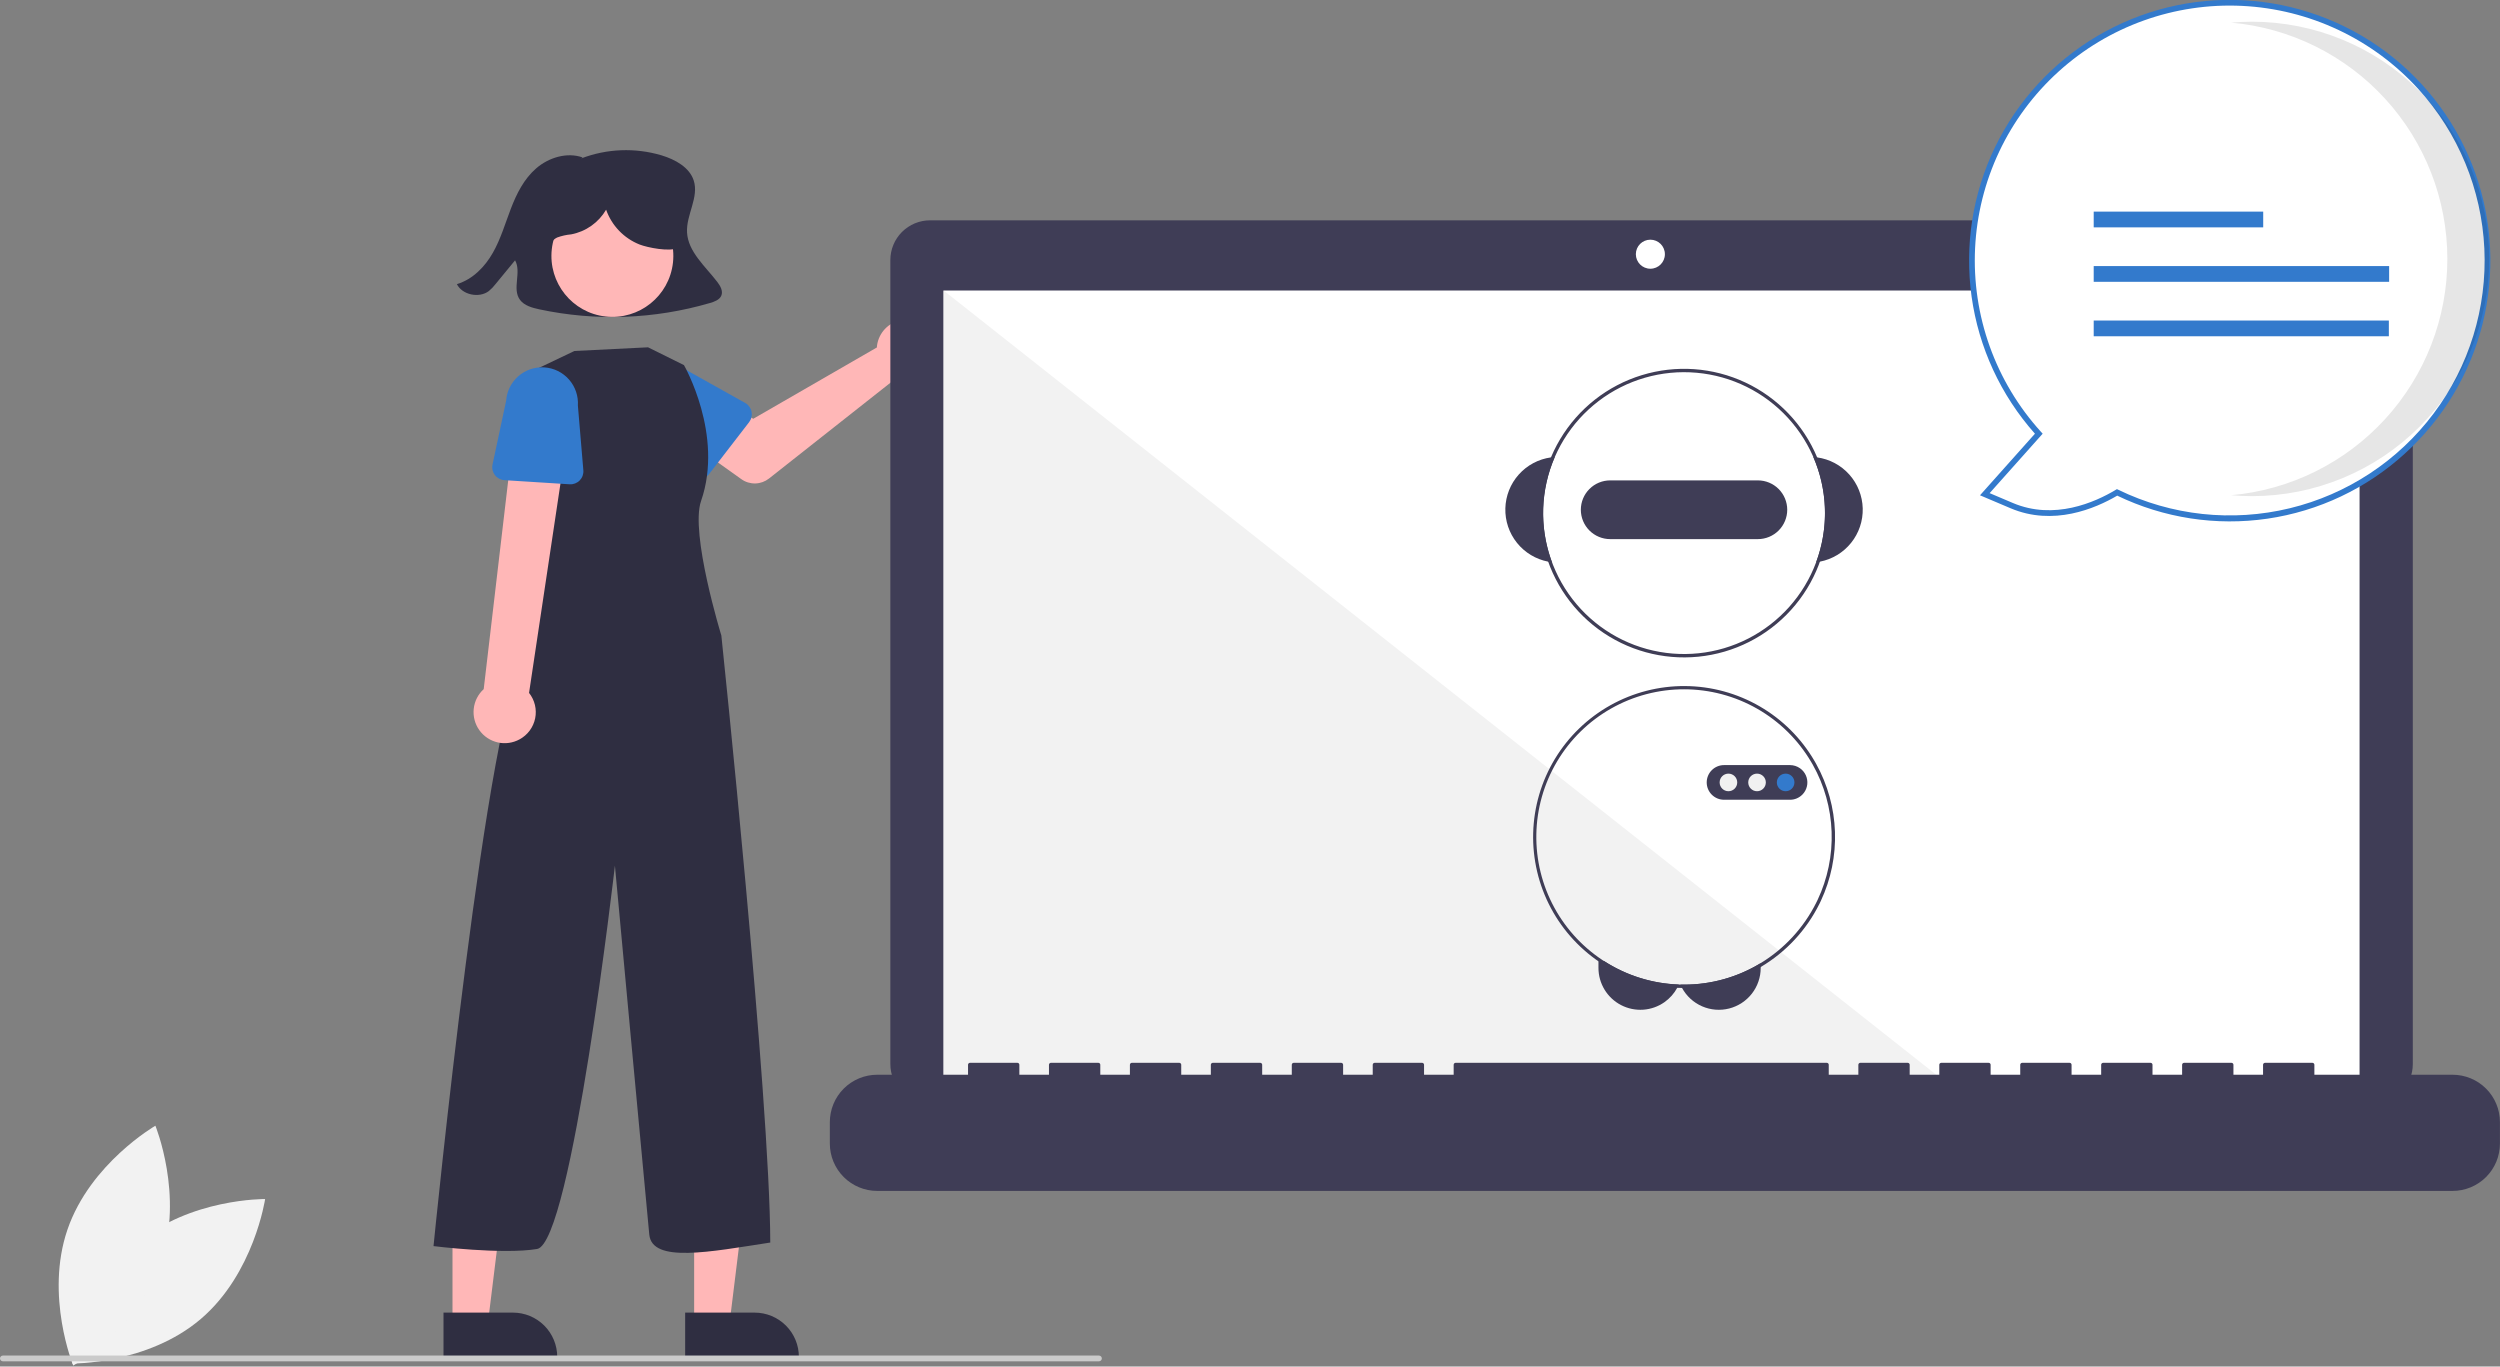 <svg width="869" height="475" viewBox="0 0 869 475" fill="none" xmlns="http://www.w3.org/2000/svg">
<rect x="0" y="0" width="869" height="475" fill="#808080" stroke="none"/>
<g clip-path="url(#clip0_24_6412)">
<path d="M47.459 432.282C28.942 448.072 25.099 473.969 25.099 473.969C25.099 473.969 51.278 474.266 69.795 458.476C88.313 442.687 92.156 416.789 92.156 416.789C92.156 416.789 65.977 416.492 47.459 432.282Z" fill="#F2F2F2"/>
<path d="M56.016 438.564C48.128 461.586 25.451 474.669 25.451 474.669C25.451 474.669 15.562 450.428 23.45 427.406C31.338 404.385 54.015 391.301 54.015 391.301C54.015 391.301 63.904 415.542 56.016 438.564Z" fill="#F2F2F2"/>
<path d="M249.301 97.961C245.111 92.532 239.189 87.508 238.814 80.809C238.471 74.665 243.052 68.564 241.12 62.686C239.634 58.166 234.733 55.439 229.943 53.995C220.774 51.269 210.961 51.647 202.028 55.069L202.513 54.727C197.061 52.785 190.687 54.79 186.398 58.504C182.108 62.217 179.559 67.364 177.581 72.522C175.602 77.681 174.069 83.027 171.321 87.863C168.572 92.699 164.363 97.097 158.811 98.768C160.669 102.476 166.48 103.748 169.889 101.193C170.759 100.486 171.542 99.677 172.22 98.783C174.493 96.019 176.766 93.255 179.039 90.491C181.378 94.651 177.884 100.392 180.759 104.243C182.241 106.229 184.949 106.984 187.463 107.525C207.117 111.718 227.505 110.962 246.794 105.324C248.345 104.867 250.055 104.238 250.698 102.835C251.441 101.215 250.402 99.388 249.301 97.961Z" fill="#2F2E41"/>
<path d="M305.028 119.147C304.905 119.687 304.825 120.235 304.789 120.787L261.831 145.569L251.39 139.558L240.259 154.13L257.709 166.568C259.119 167.573 260.817 168.093 262.547 168.051C264.278 168.009 265.948 167.406 267.307 166.334L311.604 131.388C313.603 132.128 315.78 132.242 317.845 131.715C319.911 131.187 321.766 130.043 323.166 128.435C324.565 126.828 325.442 124.832 325.68 122.713C325.917 120.595 325.504 118.454 324.495 116.577C323.486 114.699 321.93 113.172 320.033 112.201C318.135 111.229 315.987 110.858 313.874 111.137C311.76 111.416 309.782 112.332 308.202 113.763C306.622 115.194 305.515 117.072 305.028 119.147Z" fill="#FFB7B7"/>
<path d="M260.395 146.743L246.512 164.737C246.117 165.249 245.616 165.67 245.044 165.971C244.471 166.272 243.841 166.446 243.195 166.481C242.549 166.517 241.904 166.413 241.302 166.176C240.7 165.939 240.156 165.576 239.708 165.11L223.99 148.789C221.379 146.754 219.681 143.766 219.27 140.481C218.86 137.196 219.769 133.882 221.799 131.267C223.829 128.651 226.814 126.949 230.099 126.532C233.383 126.115 236.698 127.019 239.317 129.044L259.03 140.067C259.595 140.383 260.084 140.817 260.466 141.339C260.847 141.861 261.112 142.459 261.242 143.093C261.371 143.726 261.363 144.38 261.217 145.01C261.071 145.64 260.791 146.231 260.396 146.743H260.395Z" fill="#337ACC"/>
<path d="M241.288 460.268L253.548 460.267L259.38 412.979L241.286 412.98L241.288 460.268Z" fill="#FFB7B7"/>
<path d="M238.16 456.265L262.304 456.264H262.305C266.386 456.264 270.299 457.885 273.185 460.77C276.07 463.656 277.691 467.569 277.692 471.65V472.15L238.161 472.151L238.16 456.265Z" fill="#2F2E41"/>
<path d="M157.288 460.268L169.548 460.267L175.38 412.979L157.286 412.98L157.288 460.268Z" fill="#FFB7B7"/>
<path d="M154.16 456.265L178.304 456.264H178.305C182.386 456.264 186.299 457.885 189.185 460.77C192.07 463.656 193.691 467.569 193.692 471.65V472.15L154.161 472.151L154.16 456.265Z" fill="#2F2E41"/>
<path d="M233.925 91.275C235.202 79.644 226.807 69.179 215.175 67.902C203.544 66.625 193.079 75.02 191.802 86.652C190.525 98.283 198.92 108.748 210.552 110.025C222.183 111.302 232.648 102.907 233.925 91.275Z" fill="#FFB7B7"/>
<path d="M225.262 120.727L237.744 126.91C237.744 126.91 251.69 151.147 243.69 174.147C239.806 185.314 250.744 220.91 250.744 220.91C250.744 220.91 267.69 382.147 267.744 431.91C246.69 435.147 226.69 439.147 225.69 429.147C224.69 419.147 213.744 300.91 213.744 300.91C213.744 300.91 198.69 432.147 186.69 434.147C174.69 436.147 150.69 433.147 150.69 433.147C150.69 433.147 169.744 240.91 182.744 228.91L184.744 218.91L184.69 129.147L199.668 122L225.262 120.727Z" fill="#2F2E41"/>
<path d="M180.609 256.996C181.99 256.249 183.191 255.208 184.126 253.946C185.061 252.685 185.709 251.233 186.023 249.695C186.336 248.156 186.309 246.567 185.942 245.04C185.575 243.513 184.878 242.085 183.9 240.856L198.417 144.094L179.451 143.184L168.135 239.545C166.18 241.325 164.946 243.761 164.667 246.39C164.388 249.02 165.083 251.66 166.62 253.811C168.158 255.962 170.431 257.475 173.009 258.062C175.588 258.649 178.291 258.27 180.609 256.996V256.996Z" fill="#FFB7B7"/>
<path d="M198.004 168.339L175.322 166.907C174.677 166.866 174.048 166.687 173.478 166.381C172.908 166.075 172.411 165.651 172.02 165.135C171.629 164.62 171.354 164.027 171.213 163.395C171.073 162.764 171.07 162.11 171.204 161.478L175.931 139.317C176.157 136.016 177.684 132.94 180.176 130.762C182.667 128.585 185.921 127.485 189.223 127.703C192.524 127.921 195.605 129.44 197.789 131.926C199.972 134.412 201.081 137.663 200.871 140.965L202.772 163.471C202.826 164.115 202.741 164.764 202.522 165.372C202.303 165.981 201.955 166.535 201.503 166.997C201.05 167.459 200.504 167.818 199.9 168.049C199.296 168.281 198.65 168.38 198.004 168.339L198.004 168.339Z" fill="#337ACC"/>
<path d="M824.886 76.584H323.292C319.631 76.584 316.119 78.039 313.53 80.628C310.941 83.217 309.486 86.728 309.486 90.39V369.869C309.486 373.53 310.941 377.042 313.53 379.631C316.119 382.22 319.631 383.675 323.292 383.675H824.886C828.548 383.675 832.059 382.22 834.648 379.631C837.237 377.042 838.692 373.53 838.692 369.869V90.39C838.692 86.728 837.237 83.217 834.648 80.628C832.059 78.039 828.548 76.584 824.886 76.584V76.584Z" fill="#3F3D56"/>
<path d="M820.182 100.983H327.996V378.627H820.182V100.983Z" fill="white"/>
<path d="M573.668 93.411C576.456 93.411 578.716 91.15 578.716 88.362C578.716 85.575 576.456 83.314 573.668 83.314C570.88 83.314 568.62 85.575 568.62 88.362C568.62 91.15 570.88 93.411 573.668 93.411Z" fill="white"/>
<path d="M679.425 378.627H327.996V100.983L679.425 378.627Z" fill="#F2F2F2"/>
<path d="M852.512 373.579H804.478V370.118C804.478 369.936 804.405 369.761 804.277 369.633C804.148 369.504 803.973 369.432 803.791 369.432H787.322C787.232 369.432 787.143 369.449 787.06 369.484C786.977 369.518 786.901 369.569 786.837 369.633C786.773 369.696 786.723 369.772 786.688 369.855C786.654 369.938 786.636 370.028 786.636 370.118V373.579H776.343V370.118C776.343 370.028 776.326 369.938 776.291 369.855C776.257 369.772 776.206 369.696 776.142 369.633C776.079 369.569 776.003 369.518 775.92 369.484C775.836 369.449 775.747 369.432 775.657 369.432H759.188C759.098 369.432 759.009 369.449 758.926 369.484C758.842 369.518 758.767 369.569 758.703 369.633C758.639 369.696 758.589 369.772 758.554 369.855C758.52 369.938 758.502 370.028 758.502 370.118V370.118V373.579H748.209V370.118C748.209 370.028 748.191 369.938 748.157 369.855C748.122 369.772 748.072 369.696 748.008 369.633C747.944 369.569 747.869 369.518 747.785 369.484C747.702 369.449 747.613 369.432 747.523 369.432H731.054C730.964 369.432 730.875 369.449 730.791 369.484C730.708 369.518 730.632 369.569 730.569 369.633C730.505 369.696 730.454 369.772 730.42 369.855C730.385 369.938 730.368 370.028 730.368 370.118V370.118V373.579H720.075V370.118C720.075 370.028 720.057 369.938 720.022 369.855C719.988 369.772 719.937 369.696 719.874 369.633C719.81 369.569 719.734 369.518 719.651 369.484C719.568 369.449 719.479 369.432 719.389 369.432H702.92C702.829 369.432 702.74 369.449 702.657 369.484C702.574 369.518 702.498 369.569 702.434 369.633C702.371 369.696 702.32 369.772 702.286 369.855C702.251 369.938 702.233 370.028 702.233 370.118V373.579H691.94V370.118C691.94 370.028 691.923 369.938 691.888 369.855C691.854 369.772 691.803 369.696 691.739 369.633C691.676 369.569 691.6 369.518 691.517 369.484C691.434 369.449 691.344 369.432 691.254 369.432H674.785C674.695 369.432 674.606 369.449 674.523 369.484C674.439 369.518 674.364 369.569 674.3 369.633C674.236 369.696 674.186 369.772 674.151 369.855C674.117 369.938 674.099 370.028 674.099 370.118V370.118V373.579H663.806V370.118C663.806 370.028 663.788 369.938 663.754 369.855C663.719 369.772 663.669 369.696 663.605 369.633C663.541 369.569 663.466 369.518 663.382 369.484C663.299 369.449 663.21 369.432 663.12 369.432H646.651C646.561 369.432 646.472 369.449 646.388 369.484C646.305 369.518 646.229 369.569 646.166 369.633C646.102 369.696 646.051 369.772 646.017 369.855C645.983 369.938 645.965 370.028 645.965 370.118V370.118V373.579H635.672V370.118C635.672 370.028 635.654 369.938 635.62 369.855C635.585 369.772 635.535 369.696 635.471 369.633C635.407 369.569 635.331 369.518 635.248 369.484C635.165 369.449 635.076 369.432 634.986 369.432H505.979C505.889 369.432 505.8 369.449 505.717 369.484C505.634 369.518 505.558 369.569 505.494 369.633C505.43 369.696 505.38 369.772 505.345 369.855C505.311 369.938 505.293 370.028 505.293 370.118V370.118V373.579H495V370.118C495 370.028 494.982 369.938 494.948 369.855C494.913 369.772 494.863 369.696 494.799 369.633C494.735 369.569 494.66 369.518 494.577 369.484C494.493 369.449 494.404 369.432 494.314 369.432H477.845C477.755 369.432 477.666 369.449 477.583 369.484C477.499 369.518 477.424 369.569 477.36 369.633C477.296 369.696 477.246 369.772 477.211 369.855C477.177 369.938 477.159 370.028 477.159 370.118V370.118V373.579H466.866V370.118C466.866 370.028 466.848 369.938 466.814 369.855C466.779 369.772 466.729 369.696 466.665 369.633C466.601 369.569 466.526 369.518 466.442 369.484C466.359 369.449 466.27 369.432 466.18 369.432H449.711C449.621 369.432 449.531 369.449 449.448 369.484C449.365 369.518 449.289 369.569 449.226 369.633C449.162 369.696 449.111 369.772 449.077 369.855C449.042 369.938 449.025 370.028 449.025 370.118V370.118V373.579H438.732V370.118C438.732 370.028 438.714 369.938 438.679 369.855C438.645 369.772 438.594 369.696 438.531 369.633C438.467 369.569 438.391 369.518 438.308 369.484C438.225 369.449 438.135 369.432 438.045 369.432H421.576C421.486 369.432 421.397 369.449 421.314 369.484C421.231 369.518 421.155 369.569 421.091 369.633C421.027 369.696 420.977 369.772 420.942 369.855C420.908 369.938 420.89 370.028 420.89 370.118V370.118V373.579H410.597V370.118C410.597 370.028 410.579 369.938 410.545 369.855C410.511 369.772 410.46 369.696 410.396 369.633C410.333 369.569 410.257 369.518 410.174 369.484C410.09 369.449 410.001 369.432 409.911 369.432H393.442C393.352 369.432 393.263 369.449 393.18 369.484C393.096 369.518 393.021 369.569 392.957 369.633C392.893 369.696 392.843 369.772 392.808 369.855C392.774 369.938 392.756 370.028 392.756 370.118V370.118V373.579H382.463V370.118C382.463 370.028 382.445 369.938 382.411 369.855C382.376 369.772 382.326 369.696 382.262 369.633C382.198 369.569 382.123 369.518 382.039 369.484C381.956 369.449 381.867 369.432 381.777 369.432H365.308C365.126 369.432 364.951 369.504 364.823 369.633C364.694 369.761 364.622 369.936 364.622 370.118V373.579H354.329V370.118C354.329 370.028 354.311 369.938 354.276 369.855C354.242 369.772 354.191 369.696 354.128 369.633C354.064 369.569 353.988 369.518 353.905 369.484C353.822 369.449 353.733 369.432 353.642 369.432H337.174C336.992 369.432 336.817 369.504 336.688 369.633C336.56 369.761 336.487 369.936 336.487 370.118V373.579H304.922C302.759 373.579 300.618 374.005 298.62 374.832C296.622 375.66 294.806 376.873 293.277 378.402C291.747 379.932 290.534 381.747 289.707 383.745C288.879 385.743 288.453 387.885 288.453 390.048V397.494C288.453 401.862 290.188 406.051 293.277 409.14C296.365 412.228 300.554 413.963 304.922 413.963H852.512C856.88 413.963 861.069 412.228 864.157 409.14C867.246 406.051 868.981 401.862 868.981 397.494V390.048C868.981 387.885 868.555 385.743 867.727 383.745C866.899 381.747 865.686 379.932 864.157 378.402C862.628 376.873 860.812 375.66 858.814 374.832C856.816 374.005 854.675 373.579 852.512 373.579V373.579Z" fill="#3F3D56"/>
<path d="M583.557 342.221C583.392 342.611 583.207 342.993 583.003 343.364C581.929 345.346 580.412 347.052 578.57 348.351C576.389 349.886 573.828 350.793 571.166 350.972C568.505 351.151 565.846 350.596 563.478 349.367C561.111 348.138 559.126 346.283 557.741 344.003C556.356 341.724 555.624 339.108 555.624 336.44V334.09H557.619C565.369 339.099 574.334 341.91 583.557 342.221Z" fill="#3F3D56"/>
<path d="M612.021 334.779V336.442C612.022 339.678 610.945 342.822 608.96 345.378C606.974 347.934 604.194 349.755 601.058 350.555C597.922 351.354 594.609 351.086 591.643 349.792C588.676 348.499 586.225 346.254 584.677 343.412C584.464 343.032 584.271 342.64 584.1 342.239C584.525 342.251 584.945 342.257 585.371 342.257C594.774 342.268 603.997 339.68 612.021 334.779V334.779Z" fill="#3F3D56"/>
<path d="M631.641 158.991C631.204 158.926 630.761 158.886 630.317 158.856C635.355 170.465 635.704 183.573 631.292 195.434C631.735 195.381 632.172 195.311 632.61 195.229C636.881 194.402 640.721 192.085 643.444 188.692C646.168 185.299 647.599 181.049 647.483 176.7C647.366 172.35 645.711 168.183 642.81 164.94C639.909 161.697 635.951 159.589 631.641 158.991V158.991Z" fill="#3F3D56"/>
<path d="M540.424 158.856C539.98 158.886 539.537 158.926 539.1 158.991C534.79 159.589 530.832 161.697 527.931 164.94C525.031 168.183 523.375 172.35 523.259 176.7C523.142 181.049 524.573 185.299 527.297 188.692C530.02 192.085 533.86 194.402 538.131 195.229C538.569 195.311 539.006 195.381 539.449 195.434C535.037 183.573 535.386 170.465 540.424 158.856V158.856Z" fill="#3F3D56"/>
<path d="M631.642 158.991C626.837 147.514 617.937 138.232 606.671 132.949C595.405 127.666 582.577 126.76 570.68 130.406C558.784 134.051 548.667 141.99 542.295 152.678C535.924 163.366 533.752 176.04 536.204 188.24C538.655 200.439 545.553 211.292 555.558 218.689C565.563 226.087 577.961 229.501 590.343 228.269C602.725 227.037 614.207 221.247 622.558 212.023C630.909 202.798 635.533 190.799 635.532 178.356C635.53 171.707 634.208 165.125 631.642 158.991ZM631.292 195.434C627.025 206.903 618.62 216.36 607.731 221.943C596.842 227.526 584.258 228.831 572.455 225.601C560.652 222.371 550.485 214.84 543.956 204.49C537.427 194.141 535.008 181.722 537.176 169.679C539.344 157.636 545.941 146.84 555.669 139.416C565.397 131.993 577.551 128.479 589.74 129.568C601.928 130.656 613.268 136.267 621.527 145.296C629.786 154.325 634.366 166.119 634.366 178.356C634.364 184.186 633.323 189.969 631.292 195.434V195.434Z" fill="#3F3D56"/>
<path d="M611.034 166.982H559.706C556.999 166.982 554.403 168.058 552.489 169.972C550.574 171.886 549.499 174.483 549.499 177.19C549.499 179.897 550.574 182.493 552.489 184.407C554.403 186.322 556.999 187.397 559.706 187.397H611.034C613.742 187.397 616.338 186.322 618.252 184.407C620.166 182.493 621.242 179.897 621.242 177.19C621.242 174.483 620.166 171.886 618.252 169.972C616.338 168.058 613.742 166.982 611.034 166.982V166.982Z" fill="#3F3D56"/>
<path d="M631.292 265.52C631.106 265.176 630.913 264.837 630.715 264.505C630.709 264.493 630.703 264.487 630.697 264.476C626.108 256.619 619.555 250.092 611.681 245.533C603.807 240.974 594.882 238.541 585.784 238.472C576.686 238.404 567.726 240.702 559.784 245.142C551.842 249.581 545.191 256.01 540.484 263.796C535.777 271.582 533.175 280.458 532.933 289.553C532.692 298.649 534.82 307.651 539.108 315.675C543.397 323.7 549.698 330.472 557.393 335.326C565.089 340.18 573.914 342.95 583.003 343.364C583.557 343.393 584.117 343.41 584.677 343.41C584.91 343.422 585.138 343.422 585.371 343.422C594.748 343.436 603.955 340.919 612.021 336.137C620.782 330.952 627.859 323.346 632.401 314.235C632.406 314.223 632.412 314.217 632.418 314.206C632.593 313.856 632.762 313.5 632.931 313.138C636.439 305.636 638.12 297.409 637.835 289.132C637.55 280.855 635.308 272.763 631.292 265.52H631.292ZM631.794 312.817C631.625 313.179 631.45 313.535 631.269 313.885C626.93 322.51 620.263 329.748 612.021 334.778C603.997 339.679 594.774 342.266 585.371 342.255C584.945 342.255 584.525 342.25 584.1 342.238C583.919 342.238 583.738 342.232 583.557 342.22C574.651 341.909 565.98 339.285 558.397 334.605C550.813 329.926 544.579 323.352 540.306 315.532C536.034 307.712 533.872 298.914 534.032 290.004C534.191 281.095 536.668 272.38 541.218 264.718C545.768 257.056 552.235 250.711 559.981 246.307C567.728 241.902 576.487 239.591 585.399 239.599C594.31 239.608 603.065 241.936 610.803 246.355C618.541 250.774 624.996 257.132 629.531 264.802C629.537 264.814 629.543 264.82 629.548 264.832C629.752 265.164 629.951 265.502 630.138 265.841C634.14 272.971 636.379 280.956 636.668 289.128C636.956 297.3 635.285 305.423 631.794 312.817Z" fill="#3F3D56"/>
<path d="M625.716 267.071C624.694 266.343 623.471 265.95 622.216 265.945H599.276C597.678 265.945 596.146 266.58 595.016 267.71C593.886 268.84 593.251 270.373 593.251 271.971C593.251 273.569 593.886 275.101 595.016 276.231C596.146 277.361 597.678 277.996 599.276 277.996H622.216C622.626 277.997 623.034 277.956 623.435 277.873C623.835 277.787 624.225 277.664 624.602 277.506C625.583 277.083 626.433 276.408 627.067 275.548C627.701 274.688 628.094 273.676 628.208 272.614C628.321 271.552 628.15 270.479 627.712 269.505C627.274 268.531 626.585 267.691 625.716 267.071L625.716 267.071Z" fill="#3F3D56"/>
<path d="M600.803 275.03C602.493 275.03 603.862 273.66 603.862 271.971C603.862 270.282 602.493 268.912 600.803 268.912C599.114 268.912 597.744 270.282 597.744 271.971C597.744 273.66 599.114 275.03 600.803 275.03Z" fill="#F1F1F1"/>
<path d="M610.745 275.03C612.434 275.03 613.803 273.66 613.803 271.971C613.803 270.282 612.434 268.912 610.745 268.912C609.055 268.912 607.686 270.282 607.686 271.971C607.686 273.66 609.055 275.03 610.745 275.03Z" fill="#F1F1F1"/>
<path d="M620.687 275.03C622.376 275.03 623.746 273.66 623.746 271.971C623.746 270.282 622.376 268.912 620.687 268.912C618.997 268.912 617.628 270.282 617.628 271.971C617.628 273.66 618.997 275.03 620.687 275.03Z" fill="#337ACC"/>
<path d="M735.897 171.153C727.942 175.924 713.769 181.902 699.285 175.758L689.923 171.787L708.684 150.756C693.713 134.248 685.43 112.754 685.453 90.469C685.476 68.183 693.803 46.706 708.808 30.23C723.813 13.753 744.42 3.459 766.606 1.357C788.792 -0.744 810.965 5.497 828.797 18.864C846.629 32.23 858.84 51.762 863.047 73.646C867.253 95.531 863.154 118.198 851.548 137.223C839.943 156.248 821.664 170.265 800.28 176.539C778.896 182.812 755.941 180.892 735.897 171.153V171.153Z" fill="white"/>
<path d="M735.946 172.286C728.302 176.774 713.741 182.976 698.895 176.679L688.248 172.162L707.343 150.758C695.462 137.394 687.802 120.814 685.326 103.105C682.85 85.396 685.67 67.351 693.43 51.241C701.19 35.132 713.543 21.678 728.934 12.576C744.325 3.473 762.065 -0.871 779.921 0.089C797.776 1.049 814.948 7.271 829.274 17.971C843.6 28.672 854.44 43.372 860.427 60.221C866.415 77.07 867.283 95.314 862.923 112.655C858.562 129.996 849.168 145.66 835.923 157.672V157.672C822.621 169.81 805.99 177.688 788.173 180.292C770.355 182.897 752.165 180.108 735.946 172.286H735.946ZM840.686 31.037C832.87 22.415 823.432 15.417 812.912 10.443C802.391 5.469 790.993 2.616 779.37 2.047C767.747 1.479 756.125 3.206 745.169 7.129C734.213 11.052 724.137 17.096 715.517 24.914C706.897 32.732 699.902 42.171 694.93 52.693C689.959 63.215 687.109 74.613 686.543 86.237C685.978 97.86 687.707 109.482 691.633 120.437C695.56 131.392 701.605 141.466 709.426 150.084L710.03 150.75L691.599 171.411L699.676 174.838C714.014 180.92 728.202 174.602 735.383 170.295L735.847 170.017L736.334 170.253C754.846 179.248 775.911 181.518 795.914 176.673C815.916 171.828 833.608 160.17 845.952 143.702C858.297 127.234 864.523 106.982 863.562 86.423C862.601 65.865 854.512 46.282 840.686 31.037L840.686 31.037Z" fill="#337ACC"/>
<path opacity="0.1" d="M850.699 90.002C850.698 69.396 842.981 49.536 829.068 34.335C815.156 19.134 796.056 9.692 775.53 7.87C777.932 7.66 780.362 7.546 782.818 7.546C804.678 7.559 825.639 16.252 841.091 31.714C856.544 47.176 865.225 68.142 865.225 90.002C865.225 111.862 856.544 132.828 841.091 148.29C825.639 163.752 804.678 172.445 782.818 172.458C780.365 172.458 777.94 172.343 775.542 172.133C796.065 170.308 815.162 160.866 829.072 145.665C842.982 130.464 850.698 110.607 850.699 90.002Z" fill="black"/>
<path d="M786.691 73.56H727.771V79.031H786.691V73.56Z" fill="#337ACC"/>
<path d="M830.464 92.487H727.771V97.959H830.464V92.487Z" fill="#337ACC"/>
<path d="M830.363 111.415H727.771V116.887H830.363V111.415Z" fill="#337ACC"/>
<path d="M382 473.193H1C0.735 473.193 0.48 473.088 0.293 472.9C0.105 472.713 0 472.459 0 472.193C0 471.928 0.105 471.674 0.293 471.486C0.48 471.299 0.735 471.193 1 471.193H382C382.265 471.193 382.52 471.299 382.707 471.486C382.895 471.674 383 471.928 383 472.193C383 472.459 382.895 472.713 382.707 472.9C382.52 473.088 382.265 473.193 382 473.193Z" fill="#CBCBCB"/>
<path d="M235.07 75.191C234.244 71.445 231.563 68.342 228.473 66.07C223.381 62.323 217.135 60.481 210.824 60.865C204.514 61.249 198.538 63.834 193.936 68.17C191.365 70.441 189.512 73.411 188.602 76.719C188.168 78.372 188.145 80.106 188.535 81.77C188.924 83.434 189.715 84.978 190.837 86.267L191.26 86.532C190.877 84.904 192.141 83.277 193.652 82.559C195.223 81.983 196.863 81.615 198.53 81.465C201.053 80.989 203.443 79.976 205.54 78.496C207.638 77.016 209.393 75.103 210.687 72.887C211.646 75.615 213.178 78.106 215.181 80.193C217.183 82.279 219.608 83.913 222.295 84.984C225.095 86.079 232.786 87.585 235.452 86.194C238.853 84.421 235.896 78.936 235.07 75.191Z" fill="#2F2E41"/>
</g>
<defs>
<clipPath id="clip0_24_6412">
<rect width="868.98" height="474.67" fill="white"/>
</clipPath>
</defs>
</svg>
